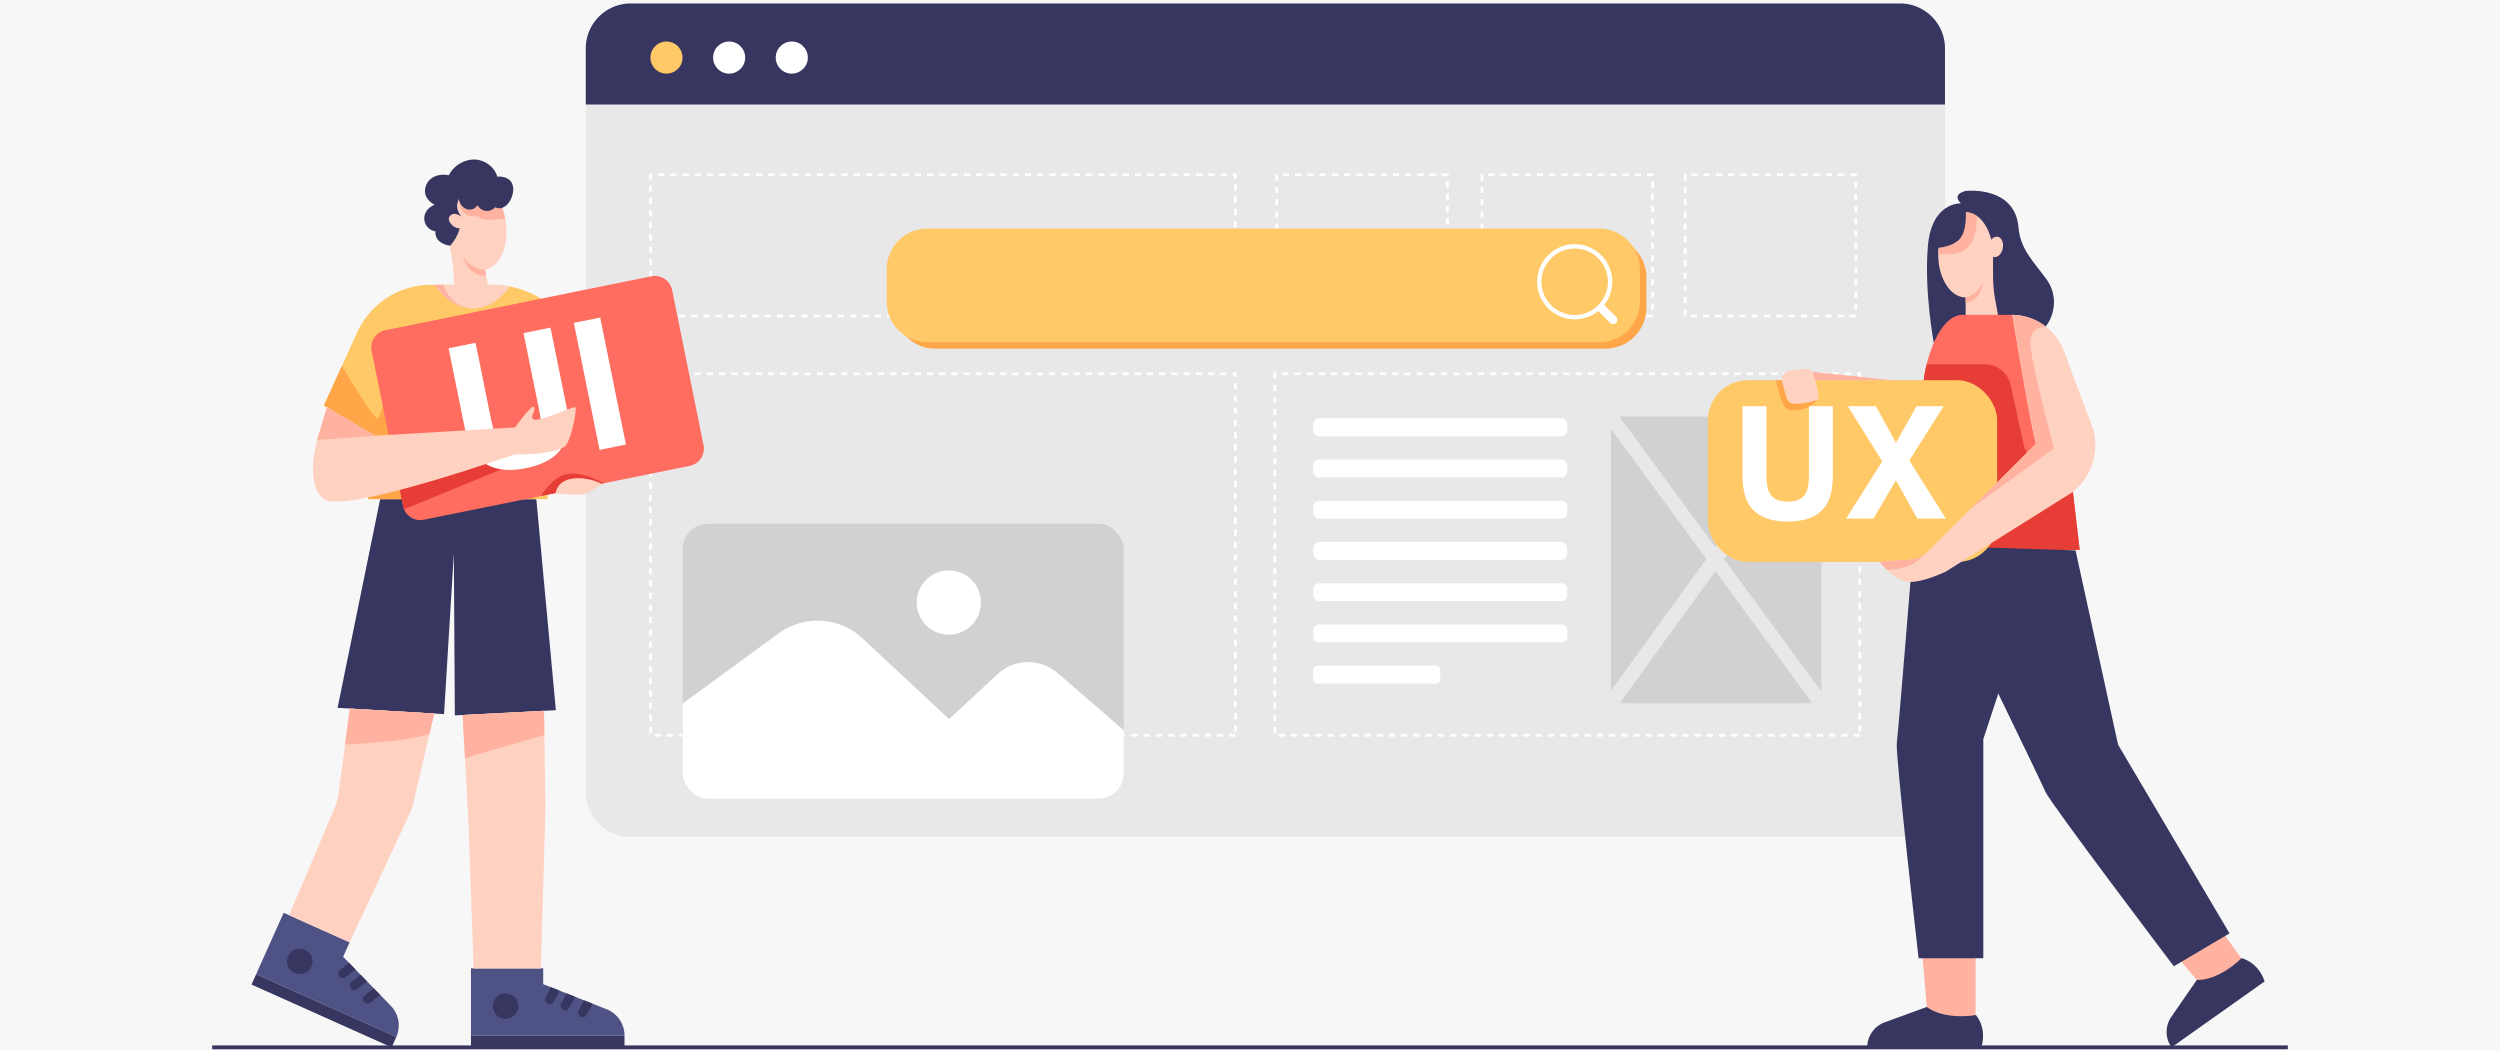 <svg xmlns="http://www.w3.org/2000/svg" xmlns:xlink="http://www.w3.org/1999/xlink" viewBox="0 0 1528 642"><defs><style>.cls-1{fill:#d1d1d1;}.cls-2{fill:#ffd1c1;}.cls-3{fill:#fe6d60;}.cls-4{fill:#ffc967;}.cls-5{fill:#f7f7f7;}.cls-6{fill:#e8e8e8;}.cls-7{fill:#373660;}.cls-8{fill:#fff;}.cls-9{clip-path:url(#clip-path);}.cls-10{clip-path:url(#clip-path-2);}.cls-11{clip-path:url(#clip-path-3);}.cls-12{fill:#ffb2a0;}.cls-13{fill:#4f5285;}.cls-14{clip-path:url(#clip-path-4);}.cls-15{fill:#ffa648;}.cls-16{clip-path:url(#clip-path-5);}.cls-17{clip-path:url(#clip-path-6);}.cls-18{clip-path:url(#clip-path-7);}.cls-19{clip-path:url(#clip-path-8);}.cls-20{fill:#e63e36;}.cls-21{clip-path:url(#clip-path-9);}.cls-22{clip-path:url(#clip-path-10);}.cls-23{clip-path:url(#clip-path-11);}.cls-24{clip-path:url(#clip-path-12);}.cls-25{clip-path:url(#clip-path-13);}</style><clipPath id="clip-path"><rect class="cls-1" x="417.236" y="320.119" width="269.609" height="168.068" rx="15.421"/></clipPath><clipPath id="clip-path-2"><path class="cls-1" d="M991.192,254.581h115.42a6.601,6.601,0,0,1,6.601,6.601V423.285a6.601,6.601,0,0,1-6.601,6.601H991.192a6.601,6.601,0,0,1-6.601-6.601V261.182A6.601,6.601,0,0,1,991.192,254.581Z"/></clipPath><clipPath id="clip-path-3"><path class="cls-2" d="M285.107,109.025c-9.921,2.007-15.432,16.144-12.31,31.576l2.747,13.579a91.245,91.245,0,0,1,1.795,16.375l.374,19.855,22.905-4.712-4.206-20.789c9.921-2.007,15.432-16.144,12.31-31.576S295.028,107.018,285.107,109.025Z"/></clipPath><clipPath id="clip-path-4"><path class="cls-4" d="M380.853,227.821l-41.307-38.503a56.744,56.744,0,0,0-38.691-15.236H263.283q-.672,0-1.343.016a49.57,49.57,0,0,0-43.705,29.226L197.962,247.835l31.687,19.039-4.658,38.182H334.826l-4.929-55.53,16.196,16.36Z"/></clipPath><clipPath id="clip-path-5"><path class="cls-2" d="M264.805,171.972s6.516,14.873,22.733,16.417,26.14-16.215,26.14-16.215Z"/></clipPath><clipPath id="clip-path-6"><polygon class="cls-2" points="330.594 592.017 333.354 494.286 332.512 434.446 282.737 437.014 286.428 504.068 289.447 592.017 330.594 592.017"/></clipPath><clipPath id="clip-path-7"><path class="cls-2" d="M213.806,433.08l-6.682,50.666a44.482,44.482,0,0,1-3.176,11.616l-27.26,63.997,36.999,16.585,36.447-78.037a37.305,37.305,0,0,0,2.527-7.3l12.729-54.491Z"/></clipPath><clipPath id="clip-path-8"><path class="cls-3" d="M245.635,184.169h165.885a10.747,10.747,0,0,1,10.747,10.747v96.712a10.747,10.747,0,0,1-10.747,10.747H245.636a10.747,10.747,0,0,1-10.747-10.747v-96.712A10.747,10.747,0,0,1,245.635,184.169Z" transform="translate(-41.762 70.087) rotate(-11.453)"/></clipPath><clipPath id="clip-path-9"><path class="cls-2" d="M229.34,266.313l-29.539-17.372-5.809,19.48s-8.203,27.114,3.969,36.635c12.407,9.704,122.382-29.365,122.382-29.365l1.433-14.89Z"/></clipPath><clipPath id="clip-path-10"><path class="cls-2" d="M1218.663,157.093c2.354.443,4.783-1.972,5.427-5.393s-.743-6.553-3.097-6.996a4.129,4.129,0,0,0-3.917,1.899c-2.383-9.857-8.497-16.872-15.666-16.872-9.242,0-16.735,11.655-16.735,26.032s7.493,26.032,16.735,26.032v19.367l21.353.07-3.26-17.838a83.31,83.31,0,0,1-1.358-14.981V156.941A3.024,3.024,0,0,0,1218.663,157.093Z"/></clipPath><clipPath id="clip-path-11"><path class="cls-3" d="M1163.905,339.365l11.884-106.981c1.532-13.87,9.815-39.924,23.769-39.924h30.387a27.373,27.373,0,0,1,27.012,22.941l14.139,120.634Z"/></clipPath><clipPath id="clip-path-12"><rect class="cls-4" x="1043.927" y="232.383" width="176.727" height="111.07" rx="24.356"/></clipPath><clipPath id="clip-path-13"><path class="cls-2" d="M1280.539,270.048a64.424,64.424,0,0,0-.748-6.519l-18.302-48.913a34.115,34.115,0,0,0-31.521-22.157l-.024-0s10.841,66.044,14.39,78.821l-66.083,65.859a16.693,16.693,0,0,1-10.471,4.817l-18.988,1.497s9.817,12.46,18.873,12.251,21.651-6.361,21.651-6.361l76.607-48.028A35.711,35.711,0,0,0,1280.539,270.048Z"/></clipPath></defs><title>website-revamp-and-user-experience-enhancement</title><g id="BACKGROUND"><rect class="cls-5" width="1528" height="642"/></g><g id="OBJECTS"><path class="cls-5" d="M155.467,640.145H1364.537c9.633-70.46,6.354-154.141-24.65-218.142-32.693-67.488-98.183-116.539-170.656-135.802s-150.926-10.208-220.237,18.419c-48.376,19.98-92.59,49.045-140.987,68.974a412.086,412.086,0,0,1-253.058,19.026c-68.35-16.765-133.544-51.326-203.921-51.358-68.396-.031-135.848,35.414-174.619,91.758S131,576.276,155.467,640.145Z"/><path class="cls-6" d="M358.027,484.091a27.456,27.456,0,0,0,27.456,27.456H1161.319a27.456,27.456,0,0,0,27.456-27.456V63.889H358.027Z"/><path class="cls-7" d="M1161.319,2.114H385.482a27.456,27.456,0,0,0-27.456,27.456V63.889H1188.775V29.57A27.456,27.456,0,0,0,1161.319,2.114Z"/><circle class="cls-4" cx="407.36" cy="35.188" r="9.813" transform="translate(279.093 423.425) rotate(-76.654)"/><circle class="cls-8" cx="445.65" cy="35.188" r="9.813" transform="translate(339.292 469.389) rotate(-80.751)"/><circle class="cls-8" cx="483.941" cy="35.188" r="9.813" transform="translate(371.429 507.183) rotate(-80.751)"/><path class="cls-8" d="M755.073,193.957h-3.737V192.265h3.737Zm-7.474,0h-3.737V192.265h3.737Zm-7.474,0h-3.737V192.265h3.737Zm-7.474,0h-3.737V192.265h3.737Zm-7.474,0H721.439V192.265h3.737Zm-7.474,0h-3.737V192.265h3.737Zm-7.474,0h-3.737V192.265h3.737Zm-7.474,0h-3.737V192.265h3.737Zm-7.474,0h-3.737V192.265h3.737Zm-7.474,0H684.067V192.265h3.737Zm-7.474,0h-3.737V192.265h3.737Zm-7.474,0h-3.737V192.265h3.737Zm-7.474,0h-3.737V192.265h3.737Zm-7.474,0h-3.737V192.265h3.737Zm-7.474,0H646.695V192.265h3.737Zm-7.474,0h-3.737V192.265h3.737Zm-7.474,0h-3.737V192.265h3.737Zm-7.474,0h-3.737V192.265H628.009Zm-7.474,0h-3.737V192.265h3.737Zm-7.474,0H609.323V192.265h3.737Zm-7.474,0h-3.737V192.265h3.737Zm-7.474,0h-3.737V192.265h3.737Zm-7.474,0h-3.737V192.265h3.737Zm-7.474,0h-3.737V192.265h3.737Zm-7.474,0h-3.737V192.265h3.737Zm-7.474,0H564.477V192.265h3.737Zm-7.474,0h-3.737V192.265h3.737Zm-7.474,0h-3.737V192.265h3.737Zm-7.474,0h-3.737V192.265h3.737Zm-7.474,0h-3.737V192.265h3.737Zm-7.474,0h-3.737V192.265h3.737Zm-7.474,0h-3.737V192.265H523.368Zm-7.474,0h-3.737V192.265h3.737Zm-7.474,0H504.682V192.265h3.737Zm-7.474,0h-3.737V192.265h3.737Zm-7.474,0h-3.737V192.265h3.737Zm-7.474,0h-3.737V192.265h3.737Zm-7.474,0h-3.737V192.265h3.737Zm-7.474,0h-3.737V192.265h3.737Zm-7.474,0H459.836V192.265h3.737Zm-7.474,0h-3.737V192.265h3.737Zm-7.474,0h-3.737V192.265h3.737Zm-7.474,0H437.413V192.265h3.737Zm-7.474,0h-3.737V192.265h3.737Zm-7.474,0h-3.737V192.265h3.737Zm-7.474,0h-3.737V192.265h3.737Zm-7.474,0H407.515V192.265h3.737Zm-7.474,0h-3.737V192.265h3.737Zm-5.386-2.089h-1.692v-3.737h1.692Zm357.527-.669h-1.692v-3.737h1.692Zm-357.527-6.805h-1.692v-3.737h1.692Zm357.527-.669h-1.692v-3.737h1.692Zm-357.527-6.805h-1.692v-3.737h1.692Zm357.527-.669h-1.692v-3.737h1.692Zm-357.527-6.805h-1.692v-3.737h1.692Zm357.527-.669h-1.692v-3.737h1.692Zm-357.527-6.805h-1.692v-3.737h1.692Zm357.527-.669h-1.692v-3.737h1.692Zm-357.527-6.805h-1.692v-3.737h1.692Zm357.527-.669h-1.692v-3.737h1.692ZM398.393,147.022h-1.692v-3.737h1.692Zm357.527-.669h-1.692V142.616h1.692Zm-357.527-6.805h-1.692v-3.737h1.692Zm357.527-.669h-1.692v-3.737h1.692ZM398.393,132.073h-1.692v-3.737h1.692Zm357.527-.669h-1.692v-3.737h1.692Zm-357.527-6.805h-1.692v-3.737h1.692Zm357.527-.669h-1.692v-3.737h1.692Zm-357.527-6.806h-1.692v-3.737h1.692Zm357.527-.669h-1.692v-3.737h1.692ZM398.393,109.65h-1.692v-3.67h1.759v1.692h-.067Zm357.527-.669h-1.692V107.671h-.736v-1.692h2.428Zm-6.165-1.31h-3.737v-1.692h3.737Zm-7.474,0h-3.737v-1.692h3.737Zm-7.474,0h-3.737v-1.692h3.737Zm-7.474,0H723.594v-1.692h3.737Zm-7.474,0H716.12v-1.692h3.737Zm-7.474,0h-3.737v-1.692h3.737Zm-7.474,0h-3.737v-1.692h3.737Zm-7.474,0h-3.737v-1.692h3.737Zm-7.474,0h-3.737v-1.692h3.737Zm-7.474,0h-3.737v-1.692h3.737Zm-7.474,0h-3.737v-1.692h3.737Zm-7.474,0h-3.737v-1.692h3.737Zm-7.474,0h-3.737v-1.692h3.737Zm-7.474,0h-3.737v-1.692h3.737Zm-7.474,0h-3.737v-1.692h3.737Zm-7.474,0h-3.737v-1.692h3.737Zm-7.474,0h-3.737v-1.692H630.165Zm-7.474,0h-3.737v-1.692h3.737Zm-7.474,0H611.479v-1.692h3.737Zm-7.474,0h-3.737v-1.692h3.737Zm-7.474,0h-3.737v-1.692h3.737Zm-7.474,0h-3.737v-1.692H592.793Zm-7.474,0h-3.737v-1.692h3.737Zm-7.474,0h-3.737v-1.692h3.737Zm-7.474,0H566.633v-1.692h3.737Zm-7.474,0h-3.737v-1.692h3.737Zm-7.474,0h-3.737v-1.692h3.737Zm-7.474,0h-3.737v-1.692h3.737Zm-7.474,0h-3.737v-1.692h3.737Zm-7.474,0h-3.737v-1.692h3.737Zm-7.474,0h-3.737v-1.692h3.737Zm-7.474,0h-3.737v-1.692h3.737Zm-7.474,0h-3.737v-1.692h3.737Zm-7.474,0h-3.737v-1.692h3.737Zm-7.474,0h-3.737v-1.692h3.737Zm-7.474,0h-3.737v-1.692H488.152Zm-7.474,0h-3.737v-1.692h3.737Zm-7.474,0H469.466v-1.692h3.737Zm-7.474,0h-3.737v-1.692h3.737Zm-7.474,0h-3.737v-1.692h3.737Zm-7.474,0h-3.737v-1.692H450.78Zm-7.474,0h-3.737v-1.692h3.737Zm-7.474,0h-3.737v-1.692h3.737Zm-7.474,0h-3.737v-1.692h3.737Zm-7.474,0h-3.737v-1.692h3.737Zm-7.474,0h-3.737v-1.692h3.737Zm-7.474,0h-3.737v-1.692h3.737Z"/><path class="cls-8" d="M884.638,193.957h-3.737V192.265h3.737Zm-7.474,0h-3.738V192.265h3.738Zm-7.475,0H865.952V192.265H869.689Zm-7.474,0h-3.737V192.265h3.737Zm-7.474,0H851.003V192.265h3.738Zm-7.475,0h-3.737V192.265h3.737Zm-7.474,0h-3.737V192.265h3.737Zm-7.474,0h-3.738V192.265h3.738Zm-7.475,0h-3.737V192.265h3.737Zm-7.474,0h-3.737V192.265h3.737Zm-7.474,0h-3.738V192.265h3.738Zm-7.475,0h-3.737V192.265h3.737Zm-7.474,0H791.208V192.265h3.737Zm-7.474,0h-3.738V192.265h3.738Zm-6.277-1.198h-1.692v-3.737h1.692Zm104.289-3.341H883.792v-3.737h1.692Zm-104.289-4.133h-1.692V181.547h1.692Zm104.289-3.341H883.792v-3.737h1.692Zm-104.289-4.133h-1.692v-3.737h1.692Zm104.289-3.341H883.792v-3.737h1.692Zm-104.289-4.133h-1.692v-3.737h1.692Zm104.289-3.341H883.792v-3.737h1.692Zm-104.289-4.133h-1.692v-3.737h1.692Zm104.289-3.341H883.792V155.783h1.692Zm-104.289-4.134h-1.692v-3.737h1.692Zm104.289-3.341H883.792v-3.737h1.692Zm-104.289-4.134h-1.692v-3.737h1.692Zm104.289-3.341H883.792v-3.737h1.692Zm-104.289-4.133h-1.692v-3.737h1.692Zm104.289-3.341H883.792v-3.737h1.692Zm-104.289-4.134h-1.692v-3.737h1.692Zm104.289-3.341H883.792v-3.737h1.692Zm-104.289-4.133h-1.692v-3.737h1.692Zm104.289-3.341H883.792v-3.737h1.692Zm-104.289-4.133h-1.692v-3.737h1.692Zm104.289-3.341H883.792v-3.737h1.692Zm-104.289-4.134h-1.692v-4.561h.846l.011.846h.835Zm103.443-2.869h-3.363v-1.692h4.209v1.22h-.846Zm-7.1,0h-3.737v-1.692h3.737Zm-7.474,0h-3.737v-1.692h3.737Zm-7.475,0h-3.737v-1.692h3.737Zm-7.474,0h-3.737v-1.692h3.737Zm-7.474,0h-3.737v-1.692h3.737Zm-7.475,0h-3.737v-1.692h3.737Zm-7.474,0h-3.737v-1.692h3.737Zm-7.474,0h-3.737v-1.692h3.737Zm-7.475,0h-3.737v-1.692h3.737Zm-7.474,0h-3.737v-1.692h3.737Zm-7.474,0h-3.737v-1.692h3.737Zm-7.475,0h-3.737v-1.692h3.737Zm-7.474,0h-3.737v-1.692h3.737Z"/><path class="cls-8" d="M1010.039,193.957h-3.737V192.265h3.737Zm-7.474,0h-3.738V192.265h3.738Zm-7.475,0h-3.737V192.265h3.737Zm-7.474,0h-3.737V192.265h3.737Zm-7.474,0h-3.738V192.265h3.738Zm-7.475,0H968.93V192.265h3.737Zm-7.474,0h-3.737V192.265h3.737Zm-7.474,0h-3.738V192.265h3.738Zm-7.475,0h-3.737V192.265h3.737Zm-7.474,0h-3.737V192.265h3.737Zm-7.474,0h-3.738V192.265h3.738Zm-7.475,0h-3.737V192.265H927.821Zm-7.474,0h-3.737V192.265h3.737Zm-7.474,0H909.135V192.265h3.738Zm-6.277-1.198h-1.692v-3.737H906.596Zm104.289-3.341h-1.692v-3.737h1.692ZM906.596,185.284h-1.692V181.547H906.596Zm104.289-3.341h-1.692v-3.737h1.692ZM906.596,177.81h-1.692v-3.737H906.596Zm104.289-3.341h-1.692v-3.737h1.692ZM906.596,170.335h-1.692v-3.737H906.596Zm104.289-3.341h-1.692v-3.737h1.692ZM906.596,162.861h-1.692v-3.737H906.596Zm104.289-3.341h-1.692V155.783h1.692ZM906.596,155.387h-1.692v-3.737H906.596Zm104.289-3.341h-1.692v-3.737h1.692ZM906.596,147.912h-1.692v-3.737H906.596Zm104.289-3.341h-1.692v-3.737h1.692ZM906.596,140.438h-1.692v-3.737H906.596Zm104.289-3.341h-1.692v-3.737h1.692ZM906.596,132.964h-1.692v-3.737H906.596Zm104.289-3.341h-1.692v-3.737h1.692ZM906.596,125.489h-1.692v-3.737H906.596Zm104.289-3.341h-1.692v-3.737h1.692ZM906.596,118.015h-1.692v-3.737H906.596Zm104.289-3.341h-1.692v-3.737h1.692ZM906.596,110.541h-1.692v-4.561h.846l.011.846h.835Zm103.443-2.869H1006.676v-1.692h4.209v1.22h-.846Zm-7.1,0h-3.737v-1.692h3.737Zm-7.474,0h-3.737v-1.692h3.737Zm-7.475,0H984.253v-1.692H987.99Zm-7.474,0H976.779v-1.692h3.737Zm-7.474,0h-3.737v-1.692h3.737Zm-7.475,0h-3.737v-1.692h3.737Zm-7.474,0h-3.737v-1.692h3.737Zm-7.474,0h-3.737v-1.692h3.737Zm-7.475,0h-3.737v-1.692h3.737Zm-7.474,0h-3.737v-1.692h3.737Zm-7.474,0h-3.737v-1.692h3.737Zm-7.475,0h-3.737v-1.692h3.737Zm-7.474,0h-3.737v-1.692h3.737Z"/><path class="cls-8" d="M1134.29,193.957h-3.737V192.265h3.737Zm-7.474,0H1123.078V192.265h3.738Zm-7.475,0h-3.737V192.265h3.737Zm-7.474,0h-3.737V192.265h3.737Zm-7.474,0h-3.738V192.265h3.738Zm-7.475,0h-3.737V192.265h3.737Zm-7.474,0h-3.737V192.265h3.737Zm-7.474,0h-3.738V192.265h3.738Zm-7.475,0h-3.737V192.265h3.737Zm-7.474,0h-3.737V192.265h3.737Zm-7.474,0h-3.738V192.265h3.738Zm-7.475,0h-3.737V192.265h3.737Zm-7.474,0h-3.737V192.265h3.737Zm-7.474,0h-3.738V192.265h3.738Zm-6.276-1.198H1029.155v-3.737h1.692Zm104.289-3.341h-1.692v-3.737h1.692Zm-104.289-4.133H1029.155V181.547h1.692Zm104.289-3.341h-1.692v-3.737h1.692Zm-104.289-4.133H1029.155v-3.737h1.692Zm104.289-3.341h-1.692v-3.737h1.692Zm-104.289-4.133H1029.155v-3.737h1.692Zm104.289-3.341h-1.692v-3.737h1.692Zm-104.289-4.133H1029.155v-3.737h1.692Zm104.289-3.341h-1.692V155.783h1.692Zm-104.289-4.134H1029.155v-3.737h1.692Zm104.289-3.341h-1.692v-3.737h1.692Zm-104.289-4.134H1029.155v-3.737h1.692Zm104.289-3.341h-1.692v-3.737h1.692Zm-104.289-4.133H1029.155v-3.737h1.692Zm104.289-3.341h-1.692v-3.737h1.692Zm-104.289-4.134H1029.155v-3.737h1.692Zm104.289-3.341h-1.692v-3.737h1.692Zm-104.289-4.133H1029.155v-3.737h1.692Zm104.289-3.341h-1.692v-3.737h1.692Zm-104.289-4.133H1029.155v-3.737h1.692Zm104.289-3.341h-1.692v-3.737h1.692Zm-104.289-4.134H1029.155v-4.561h.846l.011.846h.835Zm103.443-2.869h-3.363v-1.692h4.209v1.22h-.846Zm-7.1,0h-3.737v-1.692h3.737Zm-7.474,0h-3.737v-1.692h3.737Zm-7.475,0h-3.737v-1.692h3.737Zm-7.474,0h-3.737v-1.692h3.737Zm-7.474,0h-3.737v-1.692h3.737Zm-7.475,0h-3.737v-1.692h3.737Zm-7.474,0h-3.737v-1.692h3.737Zm-7.474,0h-3.737v-1.692h3.737Zm-7.475,0h-3.737v-1.692h3.737Zm-7.474,0h-3.737v-1.692h3.737Zm-7.474,0h-3.737v-1.692h3.737Zm-7.475,0h-3.737v-1.692h3.737Zm-7.474,0h-3.737v-1.692h3.737Z"/><path class="cls-8" d="M755.073,450.237h-3.737v-1.692h3.737Zm-7.474,0h-3.737v-1.692h3.737Zm-7.474,0h-3.737v-1.692h3.737Zm-7.474,0h-3.737v-1.692h3.737Zm-7.474,0H721.439v-1.692h3.737Zm-7.474,0h-3.737v-1.692h3.737Zm-7.474,0h-3.737v-1.692h3.737Zm-7.474,0h-3.737v-1.692h3.737Zm-7.474,0h-3.737v-1.692h3.737Zm-7.474,0H684.067v-1.692h3.737Zm-7.474,0h-3.737v-1.692h3.737Zm-7.474,0h-3.737v-1.692h3.737Zm-7.474,0h-3.737v-1.692h3.737Zm-7.474,0h-3.737v-1.692h3.737Zm-7.474,0H646.695v-1.692h3.737Zm-7.474,0h-3.737v-1.692h3.737Zm-7.474,0h-3.737v-1.692h3.737Zm-7.474,0h-3.737v-1.692H628.009Zm-7.474,0h-3.737v-1.692h3.737Zm-7.474,0H609.323v-1.692h3.737Zm-7.474,0h-3.737v-1.692h3.737Zm-7.474,0h-3.737v-1.692h3.737Zm-7.474,0h-3.737v-1.692h3.737Zm-7.474,0h-3.737v-1.692h3.737Zm-7.474,0h-3.737v-1.692h3.737Zm-7.474,0H564.477v-1.692h3.737Zm-7.474,0h-3.737v-1.692h3.737Zm-7.474,0h-3.737v-1.692h3.737Zm-7.474,0h-3.737v-1.692h3.737Zm-7.474,0h-3.737v-1.692h3.737Zm-7.474,0h-3.737v-1.692h3.737Zm-7.474,0h-3.737v-1.692H523.368Zm-7.474,0h-3.737v-1.692h3.737Zm-7.474,0H504.682v-1.692h3.737Zm-7.474,0h-3.737v-1.692h3.737Zm-7.474,0h-3.737v-1.692h3.737Zm-7.474,0h-3.737v-1.692h3.737Zm-7.474,0h-3.737v-1.692h3.737Zm-7.474,0h-3.737v-1.692h3.737Zm-7.474,0H459.836v-1.692h3.737Zm-7.474,0h-3.737v-1.692h3.737Zm-7.474,0h-3.737v-1.692h3.737Zm-7.474,0H437.413v-1.692h3.737Zm-7.474,0h-3.737v-1.692h3.737Zm-7.474,0h-3.737v-1.692h3.737Zm-7.474,0h-3.737v-1.692h3.737Zm-7.474,0H407.515v-1.692h3.737Zm-7.474,0h-3.737v-1.692h3.737Zm-5.386-2.089h-1.692v-3.737h1.692Zm357.527-.971h-1.692v-3.737h1.692Zm-357.527-6.503h-1.692V436.937h1.692Zm357.527-.972h-1.692v-3.737h1.692ZM398.393,433.2h-1.692v-3.737h1.692Zm357.527-.971h-1.692V428.491h1.692Zm-357.527-6.503h-1.692v-3.737h1.692Zm357.527-.971h-1.692V421.017h1.692Zm-357.527-6.503h-1.692V414.514h1.692Zm357.527-.972h-1.692v-3.737h1.692Zm-357.527-6.503h-1.692v-3.737h1.692Zm357.527-.971h-1.692v-3.737h1.692Zm-357.527-6.503h-1.692v-3.737h1.692Zm357.527-.971h-1.692v-3.737h1.692ZM398.393,395.828h-1.692v-3.737h1.692Zm357.527-.972h-1.692V391.119h1.692Zm-357.527-6.503h-1.692v-3.737h1.692Zm357.527-.971h-1.692v-3.737h1.692Zm-357.527-6.503h-1.692V377.142h1.692Zm357.527-.971h-1.692v-3.737h1.692Zm-357.527-6.503h-1.692v-3.737h1.692Zm357.527-.972h-1.692v-3.737h1.692Zm-357.527-6.503h-1.692v-3.737h1.692Zm357.527-.971h-1.692v-3.737h1.692ZM398.393,358.456h-1.692v-3.737h1.692Zm357.527-.971h-1.692v-3.737h1.692Zm-357.527-6.503h-1.692v-3.737h1.692Zm357.527-.972h-1.692v-3.737h1.692Zm-357.527-6.503h-1.692v-3.737h1.692Zm357.527-.971h-1.692v-3.737h1.692ZM398.393,336.033h-1.692v-3.737h1.692Zm357.527-.971h-1.692v-3.738h1.692ZM398.393,328.559h-1.692v-3.737h1.692Zm357.527-.972h-1.692v-3.737h1.692ZM398.393,321.084h-1.692V317.347h1.692Zm357.527-.971h-1.692v-3.737h1.692Zm-357.527-6.503h-1.692v-3.737h1.692Zm357.527-.971h-1.692v-3.738h1.692Zm-357.527-6.503h-1.692v-3.738h1.692Zm357.527-.972h-1.692v-3.737h1.692ZM398.393,298.661h-1.692v-3.737h1.692Zm357.527-.971h-1.692v-3.737h1.692Zm-357.527-6.503h-1.692v-3.737h1.692Zm357.527-.971h-1.692v-3.738h1.692Zm-357.527-6.503h-1.692v-3.737h1.692Zm357.527-.972h-1.692v-3.737h1.692Zm-357.527-6.503h-1.692v-3.737h1.692Zm357.527-.971h-1.692V271.529h1.692Zm-357.527-6.503h-1.692v-3.737h1.692Zm357.527-.972h-1.692v-3.737h1.692Zm-357.527-6.503h-1.692v-3.737h1.692Zm357.527-.972h-1.692v-3.737h1.692Zm-357.527-6.503h-1.692v-3.737h1.692Zm357.527-.971h-1.692V249.106h1.692Zm-357.527-6.503h-1.692v-3.737h1.692Zm357.527-.972h-1.692v-3.737h1.692Zm-357.527-6.503h-1.692V235.129h1.692Zm357.527-.972h-1.692v-3.737h1.692ZM398.393,231.392h-1.692v-3.822h1.607v.846h.084Zm357.527-.971h-1.692v-1.158h-.887v-1.692h2.579Zm-6.316-1.158h-3.737v-1.692H749.603Zm-7.474,0h-3.737v-1.692h3.737Zm-7.474,0h-3.737v-1.692h3.737Zm-7.474,0H723.443v-1.692h3.737Zm-7.474,0h-3.737v-1.692h3.737Zm-7.474,0h-3.737v-1.692h3.737Zm-7.474,0h-3.737v-1.692h3.737Zm-7.474,0h-3.737v-1.692h3.737Zm-7.474,0h-3.737v-1.692h3.737Zm-7.474,0h-3.737v-1.692H682.334Zm-7.474,0H671.122v-1.692h3.737Zm-7.474,0h-3.737v-1.692h3.737Zm-7.474,0h-3.737v-1.692h3.737Zm-7.474,0h-3.737v-1.692h3.737Zm-7.474,0h-3.737v-1.692h3.737Zm-7.474,0h-3.737v-1.692H637.488Zm-7.474,0h-3.737v-1.692h3.737Zm-7.474,0H618.802v-1.692h3.737Zm-7.474,0h-3.737v-1.692h3.737Zm-7.474,0h-3.737v-1.692h3.737Zm-7.474,0h-3.737v-1.692H600.116Zm-7.474,0h-3.737v-1.692h3.737Zm-7.474,0h-3.737v-1.692h3.737Zm-7.474,0h-3.737v-1.692h3.737Zm-7.474,0h-3.737v-1.692h3.737Zm-7.474,0h-3.737v-1.692h3.737Zm-7.474,0h-3.737v-1.692h3.737Zm-7.474,0h-3.737v-1.692h3.737Zm-7.474,0H536.584v-1.692h3.737Zm-7.474,0h-3.737v-1.692h3.737Zm-7.474,0h-3.737v-1.692h3.737Zm-7.474,0H514.161v-1.692h3.737Zm-7.474,0h-3.737v-1.692h3.737Zm-7.474,0h-3.737v-1.692h3.737Zm-7.474,0h-3.737v-1.692H495.475Zm-7.474,0h-3.737v-1.692h3.737Zm-7.474,0H476.789v-1.692h3.737Zm-7.474,0h-3.737v-1.692h3.737Zm-7.474,0h-3.737v-1.692h3.737Zm-7.474,0h-3.737v-1.692H458.103Zm-7.474,0h-3.737v-1.692h3.737Zm-7.474,0h-3.737v-1.692h3.737Zm-7.474,0h-3.737v-1.692h3.737Zm-7.474,0h-3.737v-1.692h3.737Zm-7.474,0h-3.737v-1.692h3.737Zm-7.474,0H409.52v-1.692h3.737Zm-7.474,0h-3.737v-1.692h3.737Z"/><path class="cls-8" d="M1136.658,450.237h-3.737v-1.692h3.737Zm-7.474,0h-3.738v-1.692h3.738Zm-7.475,0h-3.737v-1.692h3.737Zm-7.474,0h-3.737v-1.692h3.737Zm-7.474,0h-3.738v-1.692h3.738Zm-7.475,0h-3.737v-1.692h3.737Zm-7.474,0h-3.737v-1.692h3.737Zm-7.474,0H1080.6v-1.692h3.737Zm-7.475,0h-3.737v-1.692h3.737Zm-7.474,0h-3.737v-1.692h3.737Zm-7.474,0h-3.738v-1.692h3.738Zm-7.475,0h-3.737v-1.692h3.737Zm-7.474,0h-3.737v-1.692h3.737Zm-7.474,0h-3.737v-1.692h3.737Zm-7.475,0h-3.737v-1.692h3.737Zm-7.474,0h-3.737v-1.692h3.737Zm-7.474,0h-3.738v-1.692h3.738Zm-7.475,0h-3.737v-1.692h3.737Zm-7.474,0h-3.737v-1.692h3.737Zm-7.475,0h-3.737v-1.692h3.737Zm-7.474,0h-3.737v-1.692h3.737Zm-7.474,0h-3.737v-1.692h3.737Zm-7.475,0h-3.737v-1.692h3.737Zm-7.474,0h-3.737v-1.692h3.737Zm-7.474,0h-3.737v-1.692h3.737Zm-7.475,0h-3.737v-1.692h3.737Zm-7.474,0h-3.737v-1.692h3.737Zm-7.474,0H931.113v-1.692h3.737Zm-7.475,0h-3.737v-1.692h3.737Zm-7.474,0h-3.737v-1.692h3.737Zm-7.474,0h-3.737v-1.692h3.737Zm-7.475,0h-3.737v-1.692h3.737Zm-7.474,0H893.741v-1.692h3.737Zm-7.474,0h-3.737v-1.692h3.737Zm-7.474,0h-3.738v-1.692h3.738Zm-7.475,0h-3.737v-1.692h3.737Zm-7.474,0h-3.737v-1.692h3.737Zm-7.474,0H856.369v-1.692h3.738Zm-7.475,0h-3.737v-1.692h3.737Zm-7.474,0h-3.737v-1.692h3.737Zm-7.474,0H833.946v-1.692h3.738Zm-7.475,0h-3.737v-1.692h3.737Zm-7.474,0h-3.737v-1.692h3.737Zm-7.474,0h-3.737v-1.692h3.737Zm-7.475,0h-3.737v-1.692h3.737Zm-7.474,0h-3.737v-1.692h3.737Zm-7.474,0h-3.737v-1.692h3.737Zm-7.475,0h-3.737v-1.692h3.737Zm-5.385-2.089h-1.692v-3.737h1.692Zm357.527-.971H1135.812v-3.737h1.692Zm-357.527-6.503h-1.692V436.937h1.692Zm357.527-.972H1135.812v-3.737h1.692ZM779.977,433.2h-1.692v-3.737h1.692Zm357.527-.971H1135.812V428.491h1.692Zm-357.527-6.503h-1.692v-3.737h1.692Zm357.527-.971H1135.812V421.017h1.692Zm-357.527-6.503h-1.692V414.514h1.692Zm357.527-.972H1135.812v-3.737h1.692Zm-357.527-6.503h-1.692v-3.737h1.692Zm357.527-.971H1135.812v-3.737h1.692Zm-357.527-6.503h-1.692v-3.737h1.692Zm357.527-.971H1135.812v-3.737h1.692ZM779.977,395.828h-1.692v-3.737h1.692Zm357.527-.972H1135.812V391.119h1.692Zm-357.527-6.503h-1.692v-3.737h1.692Zm357.527-.971H1135.812v-3.737h1.692Zm-357.527-6.503h-1.692V377.142h1.692Zm357.527-.971H1135.812v-3.737h1.692Zm-357.527-6.503h-1.692v-3.737h1.692Zm357.527-.972H1135.812v-3.737h1.692Zm-357.527-6.503h-1.692v-3.737h1.692Zm357.527-.971H1135.812v-3.737h1.692ZM779.977,358.456h-1.692v-3.737h1.692Zm357.527-.971H1135.812v-3.737h1.692Zm-357.527-6.503h-1.692v-3.737h1.692Zm357.527-.972H1135.812v-3.737h1.692Zm-357.527-6.503h-1.692v-3.737h1.692Zm357.527-.971H1135.812v-3.737h1.692ZM779.977,336.033h-1.692v-3.737h1.692Zm357.527-.971H1135.812v-3.738h1.692ZM779.977,328.559h-1.692v-3.737h1.692Zm357.527-.972H1135.812v-3.737h1.692ZM779.977,321.084h-1.692V317.347h1.692Zm357.527-.971H1135.812v-3.737h1.692Zm-357.527-6.503h-1.692v-3.737h1.692Zm357.527-.971H1135.812v-3.738h1.692Zm-357.527-6.503h-1.692v-3.738h1.692Zm357.527-.972H1135.812v-3.737h1.692ZM779.977,298.661h-1.692v-3.737h1.692Zm357.527-.971H1135.812v-3.737h1.692Zm-357.527-6.503h-1.692v-3.737h1.692Zm357.527-.971H1135.812v-3.738h1.692Zm-357.527-6.503h-1.692v-3.737h1.692Zm357.527-.972H1135.812v-3.737h1.692Zm-357.527-6.503h-1.692v-3.737h1.692Zm357.527-.971H1135.812V271.529h1.692Zm-357.527-6.503h-1.692v-3.737h1.692Zm357.527-.972H1135.812v-3.737h1.692Zm-357.527-6.503h-1.692v-3.737h1.692Zm357.527-.972H1135.812v-3.737h1.692Zm-357.527-6.503h-1.692v-3.737h1.692Zm357.527-.971H1135.812V249.106h1.692Zm-357.527-6.503h-1.692v-3.737h1.692Zm357.527-.972H1135.812v-3.737h1.692Zm-357.527-6.503h-1.692V235.129h1.692Zm357.527-.972H1135.812v-3.737h1.692ZM779.977,231.392h-1.692v-3.822h1.607v.846h.085Zm357.527-.971H1135.812v-1.158h-.887v-1.692h2.579Zm-6.316-1.158h-3.737v-1.692h3.737Zm-7.474,0h-3.737v-1.692h3.737Zm-7.474,0h-3.737v-1.692h3.737Zm-7.474,0h-3.738v-1.692h3.738Zm-7.475,0h-3.737v-1.692h3.737Zm-7.474,0h-3.737v-1.692h3.737Zm-7.474,0h-3.738v-1.692h3.738Zm-7.475,0H1075.13v-1.692h3.737Zm-7.474,0h-3.737v-1.692h3.737Zm-7.474,0h-3.737v-1.692h3.737Zm-7.475,0h-3.737v-1.692h3.737Zm-7.474,0h-3.737v-1.692h3.737Zm-7.474,0h-3.737v-1.692h3.737Zm-7.475,0h-3.737v-1.692h3.737Zm-7.474,0h-3.737v-1.692h3.737Zm-7.474,0h-3.737v-1.692h3.737Zm-7.474,0h-3.738v-1.692h3.738Zm-7.475,0h-3.737v-1.692h3.737Zm-7.474,0h-3.737v-1.692h3.737Zm-7.474,0h-3.738v-1.692h3.738Zm-7.475,0h-3.737v-1.692h3.737Zm-7.474,0h-3.737v-1.692h3.737Zm-7.474,0h-3.738v-1.692h3.738Zm-7.475,0h-3.737v-1.692h3.737Zm-7.474,0h-3.737v-1.692h3.737Zm-7.474,0h-3.738v-1.692H944.329Zm-7.475,0h-3.737v-1.692h3.737Zm-7.474,0h-3.737v-1.692h3.737Zm-7.474,0h-3.738v-1.692H921.906Zm-7.475,0h-3.737v-1.692h3.737Zm-7.474,0H903.22v-1.692h3.737Zm-7.475,0h-3.737v-1.692h3.737Zm-7.474,0h-3.737v-1.692h3.737Zm-7.474,0h-3.737v-1.692h3.737Zm-7.475,0h-3.737v-1.692h3.737Zm-7.474,0H865.848v-1.692h3.737Zm-7.474,0h-3.737v-1.692h3.737Zm-7.475,0h-3.737v-1.692h3.737Zm-7.474,0h-3.737v-1.692H847.162Zm-7.474,0H835.951v-1.692h3.737Zm-7.475,0H828.476v-1.692h3.737Zm-7.474,0h-3.737v-1.692h3.737Zm-7.474,0h-3.738v-1.692h3.738Zm-7.475,0h-3.737v-1.692H809.79Zm-7.474,0h-3.737v-1.692h3.737Zm-7.474,0h-3.738v-1.692h3.738Zm-7.475,0h-3.737v-1.692H787.367Z"/><rect class="cls-1" x="417.236" y="320.119" width="269.609" height="168.068" rx="15.421"/><g class="cls-9"><path class="cls-8" d="M404.23,439.513,475.936,387.113a40.278,40.278,0,0,1,51.237,3.066l52.893,49.335,29.65-27.5a27.495,27.495,0,0,1,36.678-.642l50.065,43.277v45.988H403.066Z"/></g><circle class="cls-8" cx="580.067" cy="368.296" r="19.641" transform="matrix(0.16, -0.987, 0.987, 0.16, 123.61, 881.878)"/><path class="cls-8" d="M806.292,255.708H954.313a3.582,3.582,0,0,1,3.582,3.582v3.786a3.582,3.582,0,0,1-3.582,3.582H806.292a3.582,3.582,0,0,1-3.582-3.582v-3.786A3.582,3.582,0,0,1,806.292,255.708Z"/><path class="cls-8" d="M806.292,280.9H954.313a3.582,3.582,0,0,1,3.582,3.582v3.786a3.582,3.582,0,0,1-3.582,3.582H806.292a3.582,3.582,0,0,1-3.582-3.582v-3.786A3.582,3.582,0,0,1,806.292,280.9Z"/><rect class="cls-8" x="802.711" y="306.093" width="155.184" height="10.949" rx="3.582"/><rect class="cls-8" x="802.711" y="331.285" width="155.184" height="10.949" rx="3.582"/><rect class="cls-8" x="802.711" y="356.477" width="155.184" height="10.949" rx="3.582"/><path class="cls-8" d="M806.292,381.669H954.313a3.582,3.582,0,0,1,3.582,3.582v3.786a3.582,3.582,0,0,1-3.582,3.582H806.292a3.582,3.582,0,0,1-3.582-3.582v-3.786A3.582,3.582,0,0,1,806.292,381.669Z"/><rect class="cls-8" x="802.711" y="406.862" width="77.592" height="10.949" rx="2.533"/><path class="cls-1" d="M991.192,254.581h115.42a6.601,6.601,0,0,1,6.601,6.601V423.285a6.601,6.601,0,0,1-6.601,6.601H991.192a6.601,6.601,0,0,1-6.601-6.601V261.182A6.601,6.601,0,0,1,991.192,254.581Z"/><g class="cls-10"><polygon class="cls-6" points="1121.1 248.818 1110.249 248.79 1048.281 334.293 982.138 244.257 979.075 254.666 1042.961 341.632 974.556 436.016 985.407 436.044 1048.434 349.081 1115.442 440.295 1118.506 429.886 1053.753 341.742 1121.1 248.818"/></g><path class="cls-2" d="M285.107,109.025c-9.921,2.007-15.432,16.144-12.31,31.576l2.747,13.579a91.245,91.245,0,0,1,1.795,16.375l.374,19.855,22.905-4.712-4.206-20.789c9.921-2.007,15.432-16.144,12.31-31.576S295.028,107.018,285.107,109.025Z"/><g class="cls-11"><path class="cls-12" d="M310.181,132.455s-1.059,1.986-6.487,1.324c0,0-7.586,2.302-11.782-1.721,0,0-11.436,2.344-11.41-10.478h0l26.899-1.437Z"/></g><path class="cls-12" d="M296.413,164.91s-7.386.368-13.792-8.245c0,0,4.145,13.006,14.508,11.784Z"/><path class="cls-7" d="M280.502,121.58a7.529,7.529,0,0,0,4.488,6.141,5.657,5.657,0,0,0,6.896-2.391,6.435,6.435,0,0,0,10.733,1.278,5.296,5.296,0,0,0,4.854.197,9.075,9.075,0,0,0,3.733-3.31,14.303,14.303,0,0,0,2.414-6.645,8.714,8.714,0,0,0-.965-5.326c-1.702-2.839-5.425-3.866-8.717-3.516-1.673-6.137-7.914-10.491-14.274-10.524a17.775,17.775,0,0,0-15.362,9.645c-3.871-.859-8.469-.133-11.403,2.536s-4.1,7.31-2.259,10.823a11.712,11.712,0,0,0,5.059,4.638c-3.591,1.294-6.419,4.595-6.403,8.412a8.056,8.056,0,0,0,6.883,7.857,6.798,6.798,0,0,0,2.523,6.195,12.605,12.605,0,0,0,6.428,2.555,25.059,25.059,0,0,0,5.858-10.717c-1.833.34-3.72-.844-4.992-2.206-1.148-1.229-2.087-2.986-1.452-4.543a3.685,3.685,0,0,1,4.043-1.868,10.772,10.772,0,0,1,4.265,2.133,9.326,9.326,0,0,1-3.41-8.055A16.36,16.36,0,0,1,280.502,121.58Z"/><path class="cls-13" d="M213.686,575.944l-3.976,8.869L238.818,614.682a17.261,17.261,0,0,1,3.389,19.107h0L156.565,595.4l16.819-37.521Z"/><circle class="cls-7" cx="183.237" cy="587.631" r="7.806"/><path class="cls-7" d="M213.218,588.412l-5.508,4.547a2.754,2.754,0,0,0-.286,3.975h0a2.754,2.754,0,0,0,3.718.331l6.116-4.707Z"/><path class="cls-7" d="M220.315,595.718l-5.508,4.547a2.754,2.754,0,0,0-.285,3.975h0a2.754,2.754,0,0,0,3.718.331l6.116-4.707Z"/><path class="cls-7" d="M228.349,603.954l-5.508,4.547a2.754,2.754,0,0,0-.286,3.975h0a2.754,2.754,0,0,0,3.718.331l6.116-4.707Z"/><rect class="cls-7" x="194.479" y="570.847" width="6.966" height="93.852" transform="translate(-446.741 545.728) rotate(-65.856)"/><polygon class="cls-7" points="339.742 434.073 327.803 305.056 232.358 305.056 206.329 432.64 271.403 436.471 277.399 338.216 277.995 437.258 339.742 434.073"/><path class="cls-13" d="M332.01,591.803v9.72l38.778,15.35a17.261,17.261,0,0,1,10.908,16.049H287.844V591.803Z"/><circle class="cls-7" cx="309.005" cy="614.922" r="7.806" transform="translate(-377.137 668.051) rotate(-67.748)"/><path class="cls-7" d="M336.683,603.372,333.516,609.775a2.754,2.754,0,0,0,1.365,3.744h0A2.754,2.754,0,0,0,338.409,612.3l3.656-6.797Z"/><path class="cls-7" d="M346.147,607.136l-3.166,6.403a2.754,2.754,0,0,0,1.365,3.744h0a2.754,2.754,0,0,0,3.528-1.219l3.656-6.797Z"/><path class="cls-7" d="M356.847,611.365l-3.167,6.403a2.754,2.754,0,0,0,1.365,3.744h0a2.754,2.754,0,0,0,3.528-1.219L362.23,613.496Z"/><rect class="cls-7" x="287.844" y="632.922" width="93.852" height="6.966"/><path class="cls-4" d="M380.853,227.821l-41.307-38.503a56.744,56.744,0,0,0-38.691-15.236H263.283q-.672,0-1.343.016a49.57,49.57,0,0,0-43.705,29.226L197.962,247.835l31.687,19.039-4.658,38.182H334.826l-4.929-55.53,16.196,16.36Z"/><g class="cls-14"><path class="cls-15" d="M205.475,217.708s23.479,40.409,25.613,37.847,10.245-35.859,10.245-35.859l94.769,94.342-7.784,2.547H197.962l-8.708-71.702Z"/><path class="cls-2" d="M264.805,171.972s6.516,14.873,22.733,16.417,26.14-16.215,26.14-16.215Z"/><g class="cls-16"><path class="cls-12" d="M270.522,172.863s3.144,13.683,17.017,15.526h0s-12.003-.574-18.897-6.931-6.088-8.506-6.088-8.506Z"/></g></g><polygon class="cls-2" points="330.594 592.017 333.354 494.286 332.512 434.446 282.737 437.014 286.428 504.068 289.447 592.017 330.594 592.017"/><g class="cls-17"><polygon class="cls-12" points="273.036 466.721 337.217 447.858 335.069 426.071 282.737 427.912 273.036 466.721"/></g><path class="cls-2" d="M213.806,433.08l-6.682,50.666a44.482,44.482,0,0,1-3.176,11.616l-27.26,63.997,36.999,16.585,36.447-78.037a37.305,37.305,0,0,0,2.527-7.3l12.729-54.491Z"/><g class="cls-18"><path class="cls-12" d="M197.98,455.443s58.593-.745,69.304-9.464l3.053-14.96-56.786-4.885Z"/></g><path class="cls-3" d="M245.635,184.169h165.885a10.747,10.747,0,0,1,10.747,10.747v96.712a10.747,10.747,0,0,1-10.747,10.747H245.636a10.747,10.747,0,0,1-10.747-10.747v-96.712A10.747,10.747,0,0,1,245.635,184.169Z" transform="translate(-41.762 70.087) rotate(-11.453)"/><g class="cls-19"><path class="cls-20" d="M243.193,312.853l71.546-29.444s21.949-1.73,29.988-10.149h0l-32.96-.516-73.731,19.538Z"/><path class="cls-20" d="M330.611,303.164s7.017-12.307,16.789-13.585,21.567,5.814,21.567,5.814-32.308,8.384-38.356,7.771"/></g><path class="cls-8" d="M274.184,212.857l16.479-3.339,9.656,47.661q1.62,7.996,4.254,11.296,4.259,5.929,14.122,3.93,9.81-1.987,11.426-9.106,1.142-4.065-.478-12.061l-9.656-47.661,16.479-3.339L346.13,247.938q2.507,12.372.067,20.046-4.588,14.084-24.718,18.162-20.131,4.078-29.891-7.098-5.234-6.119-7.74-18.492Z"/><path class="cls-8" d="M382.567,271.687l-16.111,3.264-15.722-77.603,16.111-3.264Z"/><path class="cls-2" d="M229.34,266.313l-29.539-17.372-5.809,19.48s-8.203,27.114,3.969,36.635c12.407,9.704,122.382-29.365,122.382-29.365l1.433-14.89Z"/><g class="cls-21"><polyline class="cls-12" points="229.34 266.313 191.289 269.165 200.668 241.893 229.34 266.313"/></g><path class="cls-2" d="M314.45,261.777s10.943-15.545,11.99-12.94-1.525,3.556-1.123,6.567c.668,5.009,25.654-8.051,26.47-6.322s-2.975,21.999-7.059,24.177c-10.431,5.565-32.96,4.414-32.96,4.414Z"/><path class="cls-2" d="M367.647,295.661s-8.289-4.472-17.7-3.127c-10.13,1.447-10.668,9.473-10.18,9.234s14.416,1.438,18.151.003S367.647,295.661,367.647,295.661Z"/><rect class="cls-15" x="545.864" y="143.596" width="460.367" height="69.464" rx="24.853"/><path class="cls-4" d="M566.796,139.737H977.456a24.853,24.853,0,0,1,24.853,24.853v19.757a24.853,24.853,0,0,1-24.853,24.853H566.795a24.853,24.853,0,0,1-24.853-24.853v-19.757A24.853,24.853,0,0,1,566.796,139.737Z"/><path class="cls-8" d="M962.455,195.171a22.965,22.965,0,1,1,16.238-6.726A22.815,22.815,0,0,1,962.455,195.171Zm0-43.264a20.299,20.299,0,1,0,14.353,5.945h0A20.164,20.164,0,0,0,962.455,151.908Z"/><path class="cls-8" d="M985.905,198.089a2.591,2.591,0,0,1-1.839-.762l-6.839-6.84a2.6,2.6,0,0,1,3.678-3.678l6.839,6.84a2.6,2.6,0,0,1-1.839,4.439Z"/><polygon class="cls-12" points="1207.477 573.105 1207.477 625.2 1178.483 625.2 1173.735 569.698 1207.477 573.105"/><path class="cls-7" d="M1207.673,620.358s-18.266,3.552-30.024-4.904L1151.97,624.82a16.312,16.312,0,0,0-10.723,15.325h69.739c2.062-6.902,1.164-14.144-3.313-19.787Z"/><polygon class="cls-12" points="1342.532 547.155 1372.646 589.665 1348.987 606.426 1313.029 563.881 1342.532 547.155"/><path class="cls-7" d="M1370.007,585.601s-12.852,13.457-27.334,13.354l-15.541,22.486a16.312,16.312,0,0,0,.109,18.704h0l56.907-40.313h0c-2.307-6.824-7.226-12.215-14.141-14.231Z"/><path class="cls-7" d="M1201.409,116.693s30.281-3.519,32.334,22.578c1.036,13.173,9.932,21.57,17.01,31.331,11.616,16.017.112,38.456-19.673,38.456h-49.237s-5.864-31.375-3.519-58.644,20.232-26.097,20.232-26.097S1192.239,119.038,1201.409,116.693Z"/><path class="cls-2" d="M1218.663,157.093c2.354.443,4.783-1.972,5.427-5.393s-.743-6.553-3.097-6.996a4.129,4.129,0,0,0-3.917,1.899c-2.383-9.857-8.497-16.872-15.666-16.872-9.242,0-16.735,11.655-16.735,26.032s7.493,26.032,16.735,26.032v19.367l21.353.07-3.26-17.838a83.31,83.31,0,0,1-1.358-14.981V156.941A3.024,3.024,0,0,0,1218.663,157.093Z"/><g class="cls-22"><path class="cls-12" d="M1208.009,129.732s2.064,16.145-6.6,22.6c-7.089,5.282-19.275,2.456-19.275,2.456s6.571-25.072,11.948-26.683S1208.009,129.732,1208.009,129.732Z"/></g><path class="cls-3" d="M1163.905,339.365l11.884-106.981c1.532-13.87,9.815-39.924,23.769-39.924h30.387a27.373,27.373,0,0,1,27.012,22.941l14.139,120.634Z"/><g class="cls-23"><path class="cls-20" d="M1174.77,222.702h38.376a16.203,16.203,0,0,1,15.839,12.785l7.449,34.519a30.488,30.488,0,0,0,29.802,24.057h12.171l2.215,51.455-125.005,1.502Z"/></g><path class="cls-7" d="M1201.409,128.105s1.389,13.146-4.105,18.444-15.893,5.101-15.893,5.101S1182.361,128.301,1201.409,128.105Z"/><path class="cls-12" d="M1201.409,181.796s6.677-1.008,10.851-9.877c0,0-1.355,12.391-10.851,13.173Z"/><path class="cls-7" d="M1169.498,333.049s-9.15,113.627-10.167,120.865,13.325,131.782,13.325,131.782H1212.201V451.75l38.019-115.47Z"/><path class="cls-7" d="M1294.561,455.143l-25.993-118.757-74.443-2.351,3.298,40.625s49.912,102.487,52.718,109.236c2.805,6.749,78.497,106.688,78.497,106.688l34.048-20.112Z"/><rect class="cls-4" x="1043.927" y="232.383" width="176.727" height="111.07" rx="24.356"/><g class="cls-24"><path class="cls-15" d="M1085.188,231.217s3.598,18.132,7.455,19.067c11.703,2.835,18.572-6.402,18.572-6.402l-10.202-13.973Z"/></g><path class="cls-8" d="M1065.059,248.25h14.596v42.217q0,7.082,1.673,10.344,2.601,5.779,11.338,5.778,8.689,0,11.291-5.778,1.672-3.261,1.673-10.344V248.25h14.596v42.25q0,10.959-3.398,17.068-6.332,11.192-24.162,11.192-17.832,0-24.209-11.192-3.399-6.109-3.398-17.068Z"/><path class="cls-8" d="M1145.013,316.989H1128.318l22.104-35.022-21.032-33.716h17.161l12.26,22.386,12.596-22.386h16.602L1166.977,281.407l22.338,35.582h-17.441L1158.813,293.551Z"/><polygon class="cls-12" points="1107.732 227.312 1156.342 232.383 1107.732 232.383 1107.732 227.312"/><path class="cls-2" d="M1105.048,225.547a2.891,2.891,0,0,1,2.684,1.765c1.914,4.532,4.502,15.464,3.482,16.571-1.264,1.372-12.321,3.8-16.519,2.504-3.288-1.015-4.169-9.812-5.576-13.4a3.817,3.817,0,0,1,.489-3.718,7.876,7.876,0,0,1,4.87-2.894A62.452,62.452,0,0,1,1105.048,225.547Z"/><path class="cls-2" d="M1280.539,270.048a64.424,64.424,0,0,0-.748-6.519l-18.302-48.913a34.115,34.115,0,0,0-31.521-22.157l-.024-0s10.841,66.044,14.39,78.821l-66.083,65.859a16.693,16.693,0,0,1-10.471,4.817l-18.988,1.497s9.817,12.46,18.873,12.251,21.651-6.361,21.651-6.361l76.607-48.028A35.711,35.711,0,0,0,1280.539,270.048Z"/><g class="cls-25"><path class="cls-12" d="M1148.791,348.481s18.916,1.18,26.688-9.117h-31.055Z"/><path class="cls-12" d="M1250.22,199.442s-8.974-.16-9.297,9.614,14.476,65.026,14.476,65.026l-50.65,36.647,31.683-40.723-10.032-81.511s20.348,4.178,23.819,10.947"/></g><rect class="cls-7" x="129.691" y="638.963" width="1268.619" height="2.364"/></g></svg>